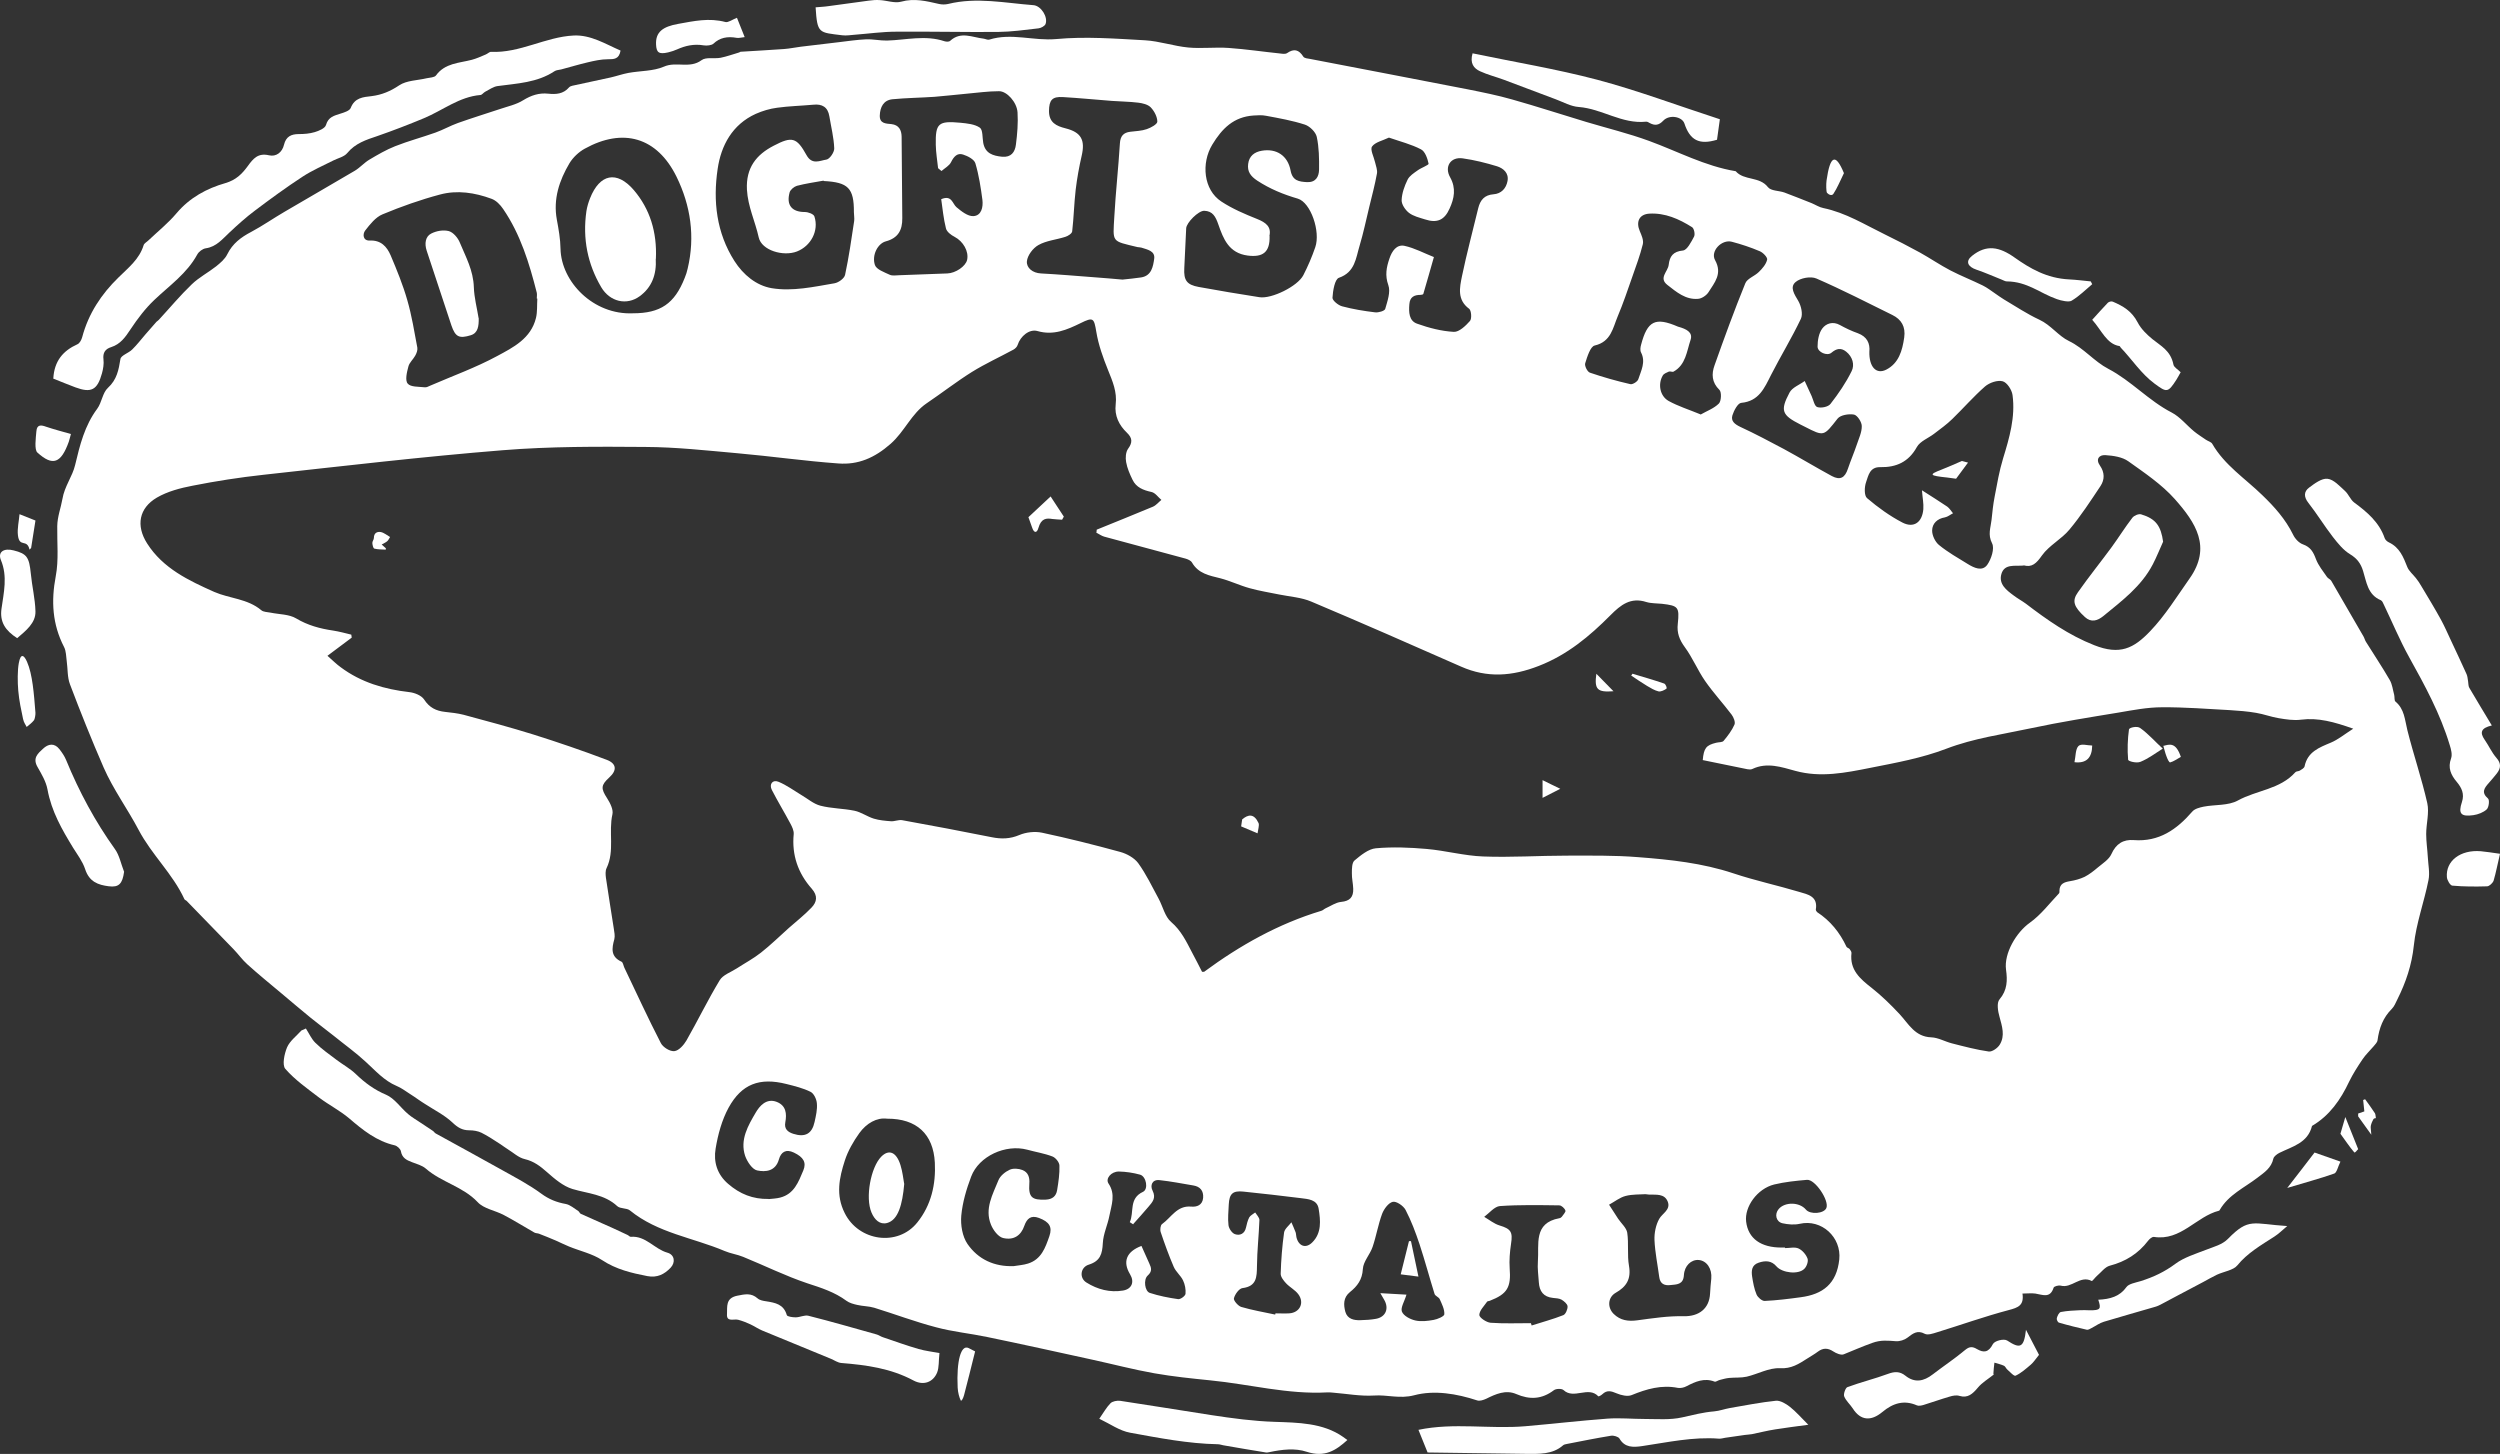 <?xml version="1.0" encoding="UTF-8"?>
<svg xmlns="http://www.w3.org/2000/svg" width="141" height="82" viewBox="0 0 141 82" fill="none">
  <rect x="0" y="0" width="141" height="82" fill="#333333" stroke="none"/>
  <path d="M114.065 72.941C114.172 73.626 113.821 73.75 113.293 73.888C111.924 74.25 110.594 74.728 109.24 75.143C109.019 75.213 108.728 75.313 108.56 75.228C108.132 74.997 107.887 75.213 107.581 75.444C107.413 75.574 107.145 75.659 106.931 75.644C106.472 75.613 106.09 75.559 105.585 75.744C105.05 75.936 104.522 76.167 103.987 76.383C103.834 76.444 103.559 76.329 103.398 76.221C103.093 76.021 102.825 76.013 102.534 76.229C102.343 76.375 102.129 76.491 101.93 76.621C101.456 76.922 101.036 77.207 100.378 77.168C99.766 77.137 99.139 77.499 98.512 77.645C98.199 77.715 97.862 77.684 97.534 77.715C97.35 77.73 97.174 77.784 96.991 77.83C96.891 77.853 96.769 77.953 96.7 77.923C96.119 77.699 95.622 77.923 95.117 78.184C94.98 78.261 94.788 78.3 94.635 78.277C93.71 78.092 92.869 78.338 92.02 78.685C91.791 78.777 91.431 78.692 91.179 78.585C90.873 78.454 90.636 78.385 90.376 78.631C90.315 78.692 90.17 78.769 90.147 78.754C89.581 78.153 88.77 78.947 88.182 78.4C88.082 78.308 87.761 78.315 87.639 78.408C86.958 78.923 86.278 78.954 85.513 78.623C84.924 78.369 84.359 78.623 83.816 78.893C83.663 78.962 83.456 79.031 83.319 78.985C82.149 78.6 80.895 78.392 79.763 78.692C78.945 78.908 78.241 78.654 77.492 78.708C76.735 78.754 75.955 78.608 75.19 78.546C75.083 78.538 74.969 78.523 74.862 78.531C72.629 78.654 70.465 78.069 68.27 77.853C67.215 77.746 66.152 77.638 65.104 77.453C63.927 77.245 62.765 76.937 61.595 76.683C59.622 76.252 57.649 75.813 55.669 75.405C54.713 75.205 53.734 75.112 52.794 74.858C51.616 74.55 50.477 74.119 49.307 73.757C49.001 73.665 48.664 73.673 48.343 73.596C48.137 73.55 47.907 73.488 47.739 73.365C47.074 72.872 46.317 72.633 45.537 72.379C44.298 71.964 43.121 71.378 41.912 70.886C41.576 70.747 41.201 70.701 40.865 70.555C39.083 69.8 37.095 69.546 35.528 68.268C35.344 68.122 34.985 68.183 34.816 68.029C34.09 67.352 33.157 67.321 32.285 67.059C31.758 66.898 31.284 66.49 30.855 66.112C30.473 65.774 30.114 65.496 29.594 65.373C29.25 65.296 28.944 65.004 28.63 64.811C28.493 64.727 28.363 64.626 28.225 64.534C27.873 64.311 27.529 64.072 27.155 63.887C26.948 63.787 26.696 63.749 26.466 63.749C26.069 63.749 25.809 63.587 25.518 63.31C25.075 62.894 24.501 62.609 23.981 62.27C23.867 62.194 23.744 62.124 23.63 62.04C23.454 61.924 23.285 61.793 23.102 61.685C22.865 61.531 22.628 61.354 22.368 61.247C21.657 60.946 21.175 60.384 20.624 59.884C20.059 59.36 19.432 58.914 18.835 58.429C18.407 58.09 17.963 57.759 17.535 57.413C16.977 56.958 16.434 56.496 15.884 56.034C15.234 55.488 14.576 54.956 13.949 54.387C13.666 54.133 13.437 53.809 13.169 53.532C12.29 52.624 11.41 51.723 10.531 50.815C10.493 50.776 10.424 50.761 10.401 50.714C9.743 49.282 8.558 48.212 7.816 46.803C7.197 45.625 6.387 44.524 5.844 43.285C5.171 41.737 4.544 40.175 3.947 38.596C3.794 38.196 3.825 37.726 3.764 37.295C3.726 37.026 3.733 36.718 3.611 36.487C2.953 35.209 2.877 33.907 3.144 32.499C3.32 31.582 3.213 30.612 3.229 29.673C3.236 29.142 3.435 28.634 3.519 28.149C3.641 27.417 4.085 26.878 4.238 26.224C4.505 25.1 4.773 24.007 5.484 23.052C5.744 22.698 5.782 22.151 6.088 21.874C6.593 21.412 6.692 20.865 6.792 20.25C6.822 20.042 7.251 19.918 7.457 19.711C7.725 19.449 7.954 19.148 8.199 18.864C8.405 18.625 8.612 18.386 8.826 18.148C8.864 18.109 8.918 18.086 8.956 18.04C9.575 17.37 10.156 16.669 10.814 16.038C11.219 15.646 11.739 15.376 12.19 15.022C12.427 14.829 12.687 14.614 12.817 14.344C13.116 13.736 13.59 13.382 14.163 13.082C14.813 12.735 15.417 12.312 16.052 11.942C17.375 11.165 18.705 10.402 20.02 9.625C20.311 9.448 20.548 9.171 20.838 9.001C21.305 8.724 21.779 8.447 22.284 8.247C23.025 7.954 23.805 7.746 24.562 7.477C24.991 7.323 25.396 7.092 25.824 6.938C26.604 6.661 27.399 6.414 28.187 6.153C28.638 5.999 29.12 5.899 29.51 5.652C29.961 5.375 30.404 5.229 30.917 5.283C31.352 5.329 31.765 5.306 32.087 4.936C32.133 4.882 32.209 4.852 32.278 4.836C33.004 4.674 33.731 4.528 34.449 4.367C34.786 4.29 35.107 4.174 35.444 4.112C36.116 3.989 36.843 4.02 37.447 3.758C38.143 3.45 38.9 3.889 39.565 3.396C39.817 3.204 40.284 3.327 40.643 3.258C40.987 3.189 41.324 3.065 41.668 2.965C41.706 2.958 41.737 2.927 41.767 2.919C42.585 2.865 43.404 2.827 44.222 2.765C44.543 2.742 44.856 2.673 45.17 2.634C45.881 2.55 46.592 2.465 47.303 2.38C47.816 2.319 48.328 2.242 48.84 2.218C49.238 2.203 49.636 2.295 50.025 2.288C51.104 2.257 52.189 1.964 53.268 2.326C53.367 2.357 53.52 2.365 53.589 2.303C54.193 1.749 54.843 2.111 55.477 2.18C55.584 2.195 55.707 2.265 55.799 2.234C57.045 1.841 58.299 2.319 59.568 2.203C61.22 2.049 62.91 2.18 64.577 2.272C65.395 2.319 66.206 2.603 67.024 2.68C67.773 2.75 68.538 2.65 69.295 2.704C70.273 2.773 71.245 2.919 72.216 3.019C72.338 3.035 72.499 3.058 72.59 2.996C72.98 2.727 73.256 2.796 73.508 3.196C73.569 3.289 73.768 3.304 73.906 3.327C76.857 3.897 79.816 4.459 82.768 5.036C83.617 5.206 84.466 5.375 85.299 5.614C86.691 6.006 88.075 6.461 89.459 6.876C90.644 7.231 91.852 7.523 93.007 7.947C94.628 8.539 96.165 9.371 97.893 9.656C98.367 10.202 99.231 9.933 99.713 10.556C99.881 10.772 100.332 10.749 100.638 10.857C101.158 11.049 101.663 11.257 102.175 11.457C102.397 11.55 102.603 11.688 102.833 11.734C104.102 11.996 105.18 12.674 106.319 13.228C106.985 13.551 107.635 13.89 108.285 14.244C108.866 14.568 109.416 14.945 110.005 15.253C110.601 15.561 111.228 15.807 111.825 16.1C112.077 16.223 112.299 16.4 112.528 16.554C112.689 16.662 112.85 16.785 113.018 16.885C113.683 17.278 114.325 17.709 115.021 18.032C115.671 18.332 116.092 18.948 116.688 19.233C117.537 19.641 118.11 20.388 118.913 20.804C120.206 21.481 121.184 22.598 122.484 23.267C122.958 23.514 123.325 23.983 123.746 24.33C123.952 24.499 124.189 24.646 124.411 24.8C124.533 24.884 124.709 24.923 124.771 25.031C125.466 26.239 126.629 26.986 127.592 27.925C128.28 28.587 128.9 29.28 129.328 30.15C129.435 30.381 129.664 30.628 129.894 30.705C130.322 30.859 130.475 31.144 130.62 31.536C130.758 31.898 131.018 32.214 131.24 32.537C131.301 32.63 131.431 32.668 131.484 32.76C132.096 33.807 132.7 34.855 133.304 35.901C133.358 35.994 133.381 36.109 133.442 36.202C133.885 36.918 134.359 37.618 134.78 38.35C134.925 38.596 134.956 38.912 135.032 39.189C135.063 39.312 135.032 39.505 135.101 39.566C135.613 39.99 135.629 40.59 135.774 41.175C136.118 42.553 136.584 43.908 136.898 45.294C137.02 45.841 136.837 46.457 136.837 47.042C136.837 47.473 136.906 47.912 136.929 48.343C136.951 48.774 137.051 49.228 136.967 49.636C136.722 50.868 136.271 52.077 136.141 53.317C136.026 54.425 135.69 55.411 135.208 56.373C135.116 56.558 135.04 56.758 134.902 56.897C134.405 57.389 134.183 57.99 134.092 58.675C134.076 58.798 133.954 58.906 133.87 59.014C133.663 59.26 133.426 59.476 133.251 59.738C132.975 60.146 132.708 60.561 132.494 61C132.012 62.024 131.392 62.917 130.398 63.502C130.161 64.465 129.297 64.657 128.563 65.019C128.426 65.088 128.25 65.219 128.219 65.342C128.104 65.874 127.707 66.128 127.324 66.42C126.583 66.99 125.688 67.383 125.191 68.245C125.183 68.26 125.168 68.284 125.153 68.284C123.868 68.607 123.004 70 121.482 69.762C121.383 69.746 121.23 69.877 121.154 69.977C120.595 70.709 119.877 71.155 118.99 71.386C118.722 71.455 118.508 71.756 118.271 71.956C118.164 72.048 118.011 72.264 117.973 72.248C117.323 71.902 116.849 72.68 116.222 72.51C116.099 72.479 115.847 72.549 115.824 72.626C115.625 73.249 115.197 73.018 114.792 72.957C114.578 72.926 114.356 72.957 114.05 72.957L114.065 72.941ZM61.839 30.058L61.855 29.873C62.91 29.442 63.973 29.019 65.02 28.58C65.204 28.503 65.341 28.326 65.502 28.195C65.319 28.041 65.158 27.794 64.944 27.748C64.485 27.648 64.08 27.494 63.873 27.055C63.72 26.74 63.575 26.409 63.514 26.062C63.468 25.824 63.491 25.5 63.621 25.315C63.881 24.961 63.873 24.707 63.56 24.407C63.109 23.976 62.849 23.445 62.925 22.806C63.009 22.105 62.749 21.504 62.497 20.881C62.214 20.18 61.954 19.456 61.832 18.717C61.702 17.948 61.671 17.863 60.945 18.225C60.172 18.602 59.415 18.933 58.513 18.671C58.054 18.54 57.55 18.964 57.397 19.449C57.366 19.557 57.259 19.664 57.16 19.718C56.38 20.142 55.569 20.511 54.812 20.981C53.941 21.527 53.122 22.166 52.266 22.744C51.402 23.329 51.027 24.33 50.232 25.031C49.322 25.831 48.397 26.224 47.28 26.139C45.376 26.001 43.488 25.731 41.584 25.562C39.855 25.408 38.12 25.215 36.392 25.208C33.715 25.185 31.024 25.177 28.363 25.392C23.851 25.754 19.355 26.285 14.859 26.778C13.521 26.924 12.183 27.132 10.86 27.394C10.172 27.525 9.445 27.718 8.849 28.064C7.839 28.657 7.656 29.642 8.298 30.651C9.193 32.06 10.653 32.745 12.083 33.384C12.947 33.761 13.957 33.761 14.737 34.416C14.859 34.523 15.081 34.516 15.264 34.554C15.746 34.654 16.304 34.639 16.702 34.878C17.359 35.27 18.047 35.455 18.782 35.563C19.126 35.617 19.47 35.709 19.814 35.794C19.822 35.848 19.829 35.909 19.837 35.963C19.401 36.294 18.957 36.617 18.468 36.987C18.774 37.257 18.98 37.464 19.218 37.634C20.364 38.488 21.68 38.873 23.079 39.035C23.377 39.066 23.767 39.22 23.92 39.451C24.218 39.913 24.601 40.097 25.105 40.151C25.457 40.19 25.809 40.228 26.145 40.313C27.46 40.667 28.783 41.021 30.091 41.429C31.483 41.868 32.859 42.338 34.22 42.854C34.786 43.069 34.801 43.454 34.365 43.847C33.884 44.286 33.884 44.471 34.243 45.025C34.411 45.287 34.602 45.664 34.541 45.926C34.312 46.926 34.679 47.989 34.212 48.959C34.136 49.113 34.151 49.329 34.174 49.506C34.312 50.46 34.472 51.415 34.618 52.37C34.648 52.57 34.694 52.785 34.648 52.97C34.503 53.494 34.434 53.956 35.053 54.24C35.138 54.279 35.16 54.464 35.214 54.579C35.895 56.004 36.552 57.436 37.271 58.829C37.393 59.068 37.791 59.314 38.036 59.283C38.28 59.26 38.563 58.945 38.716 58.683C39.358 57.559 39.924 56.389 40.59 55.288C40.773 54.98 41.224 54.833 41.553 54.618C42.004 54.325 42.494 54.063 42.914 53.732C43.465 53.301 43.962 52.809 44.489 52.339C44.917 51.962 45.369 51.608 45.766 51.192C46.08 50.868 46.133 50.522 45.782 50.122C45.009 49.252 44.65 48.22 44.765 47.042C44.78 46.849 44.673 46.626 44.573 46.441C44.237 45.81 43.862 45.194 43.533 44.555C43.365 44.224 43.579 43.955 43.908 44.093C44.359 44.278 44.765 44.578 45.185 44.832C45.545 45.04 45.881 45.34 46.271 45.441C46.89 45.602 47.556 45.595 48.19 45.725C48.565 45.802 48.909 46.056 49.284 46.172C49.59 46.264 49.926 46.295 50.247 46.318C50.454 46.334 50.675 46.226 50.874 46.257C52.564 46.565 54.254 46.88 55.936 47.219C56.471 47.327 56.961 47.319 57.489 47.096C57.871 46.934 58.368 46.88 58.773 46.965C60.257 47.281 61.725 47.65 63.185 48.05C63.552 48.151 63.973 48.382 64.195 48.682C64.646 49.306 64.982 50.014 65.349 50.691C65.586 51.13 65.701 51.7 66.053 52C66.618 52.485 66.909 53.101 67.23 53.717C67.429 54.087 67.62 54.464 67.796 54.81C67.873 54.81 67.895 54.81 67.911 54.81C69.937 53.317 72.101 52.1 74.525 51.369C74.609 51.346 74.678 51.269 74.762 51.23C75.053 51.099 75.335 50.899 75.634 50.868C76.131 50.822 76.337 50.599 76.322 50.129C76.314 49.837 76.238 49.536 76.246 49.244C76.246 48.998 76.246 48.651 76.398 48.528C76.75 48.235 77.178 47.881 77.599 47.843C78.547 47.758 79.518 47.797 80.466 47.881C81.529 47.974 82.585 48.266 83.647 48.305C85.215 48.366 86.79 48.258 88.358 48.258C89.703 48.258 91.049 48.235 92.38 48.343C94.2 48.482 96.012 48.674 97.77 49.259C98.994 49.667 100.256 49.937 101.487 50.306C101.953 50.445 102.542 50.545 102.412 51.3C102.412 51.346 102.45 51.415 102.488 51.446C103.23 51.931 103.765 52.593 104.14 53.394C104.171 53.455 104.27 53.471 104.316 53.525C104.37 53.594 104.431 53.686 104.423 53.755C104.316 54.702 104.905 55.203 105.555 55.711C106.121 56.158 106.641 56.666 107.138 57.197C107.65 57.751 108.002 58.475 108.927 58.506C109.317 58.521 109.692 58.744 110.081 58.844C110.777 59.022 111.466 59.206 112.169 59.306C112.36 59.33 112.674 59.106 112.788 58.914C113.094 58.413 112.918 57.89 112.773 57.351C112.681 57.035 112.605 56.558 112.773 56.365C113.217 55.842 113.224 55.288 113.14 54.687C113.018 53.771 113.714 52.585 114.486 52.039C115.113 51.592 115.595 50.945 116.13 50.383C116.16 50.352 116.153 50.276 116.153 50.222C116.168 49.837 116.428 49.752 116.749 49.698C117.032 49.652 117.315 49.575 117.575 49.452C117.843 49.313 118.087 49.121 118.324 48.92C118.6 48.69 118.944 48.474 119.081 48.174C119.341 47.589 119.754 47.334 120.343 47.381C121.765 47.489 122.767 46.788 123.646 45.772C123.784 45.61 124.067 45.541 124.289 45.495C124.931 45.371 125.673 45.448 126.216 45.148C127.279 44.563 128.594 44.524 129.458 43.554C129.511 43.493 129.634 43.508 129.71 43.462C129.81 43.4 129.955 43.323 129.978 43.223C130.146 42.4 130.804 42.161 131.461 41.884C131.867 41.714 132.218 41.422 132.723 41.098C131.637 40.713 130.742 40.467 129.779 40.59C129.366 40.644 128.938 40.575 128.517 40.505C128.089 40.436 127.676 40.275 127.248 40.205C126.759 40.121 126.262 40.082 125.757 40.051C124.488 39.982 123.218 39.882 121.941 39.89C121.115 39.89 120.297 40.051 119.479 40.19C117.843 40.459 116.199 40.721 114.57 41.068C112.964 41.414 111.336 41.63 109.768 42.23C108.399 42.754 106.923 43.023 105.478 43.308C104.087 43.585 102.687 43.87 101.257 43.477C100.47 43.262 99.659 42.977 98.833 43.37C98.757 43.408 98.65 43.4 98.558 43.385C97.709 43.216 96.868 43.038 96.035 42.869C96.096 42.192 96.226 42.03 96.792 41.891C96.937 41.853 97.136 41.876 97.212 41.784C97.449 41.499 97.679 41.198 97.824 40.867C97.885 40.729 97.778 40.459 97.663 40.305C97.174 39.659 96.624 39.066 96.165 38.404C95.744 37.795 95.461 37.095 95.025 36.502C94.72 36.086 94.567 35.694 94.628 35.178C94.727 34.231 94.651 34.162 93.733 34.054C93.443 34.023 93.129 34.038 92.854 33.954C91.967 33.669 91.409 34.115 90.828 34.7C89.65 35.886 88.396 36.933 86.79 37.557C85.291 38.142 83.877 38.25 82.401 37.595C79.595 36.356 76.788 35.124 73.959 33.931C73.401 33.692 72.751 33.653 72.147 33.53C71.596 33.415 71.031 33.33 70.488 33.176C69.922 33.022 69.386 32.76 68.821 32.614C68.201 32.46 67.59 32.352 67.23 31.729C67.169 31.621 67.001 31.544 66.863 31.505C65.334 31.09 63.804 30.682 62.275 30.266C62.138 30.227 62.008 30.135 61.878 30.066L61.839 30.058ZM114.127 31.898C113.622 31.937 113.056 31.79 112.88 32.368C112.712 32.945 113.163 33.284 113.568 33.584C113.79 33.754 114.035 33.884 114.257 34.046C115.457 34.962 116.68 35.825 118.11 36.387C119.563 36.964 120.343 36.571 121.268 35.601C122.117 34.716 122.775 33.646 123.486 32.637C124.755 30.851 123.83 29.473 122.66 28.149C121.918 27.317 120.955 26.671 120.037 26.016C119.693 25.77 119.189 25.7 118.745 25.67C118.393 25.646 118.179 25.893 118.439 26.262C118.707 26.647 118.707 27.048 118.47 27.41C117.912 28.249 117.361 29.096 116.719 29.866C116.268 30.412 115.572 30.759 115.166 31.328C114.853 31.775 114.601 32.021 114.127 31.883V31.898ZM30.297 16.839C30.297 16.839 30.282 16.839 30.274 16.839C30.274 16.731 30.297 16.608 30.274 16.508C29.854 14.852 29.357 13.22 28.378 11.788C28.218 11.55 27.98 11.303 27.72 11.211C26.78 10.864 25.786 10.71 24.815 10.972C23.714 11.265 22.628 11.65 21.573 12.089C21.183 12.25 20.869 12.651 20.594 13.005C20.449 13.197 20.456 13.582 20.854 13.567C21.481 13.536 21.817 13.905 22.031 14.398C22.383 15.23 22.727 16.069 22.972 16.931C23.224 17.801 23.369 18.71 23.538 19.61C23.561 19.749 23.492 19.934 23.415 20.065C23.301 20.273 23.087 20.45 23.033 20.673C22.949 20.989 22.834 21.451 22.995 21.635C23.155 21.835 23.614 21.805 23.951 21.843C24.05 21.859 24.165 21.797 24.264 21.751C25.526 21.204 26.833 20.735 28.042 20.08C28.944 19.595 29.946 19.095 30.229 17.932C30.313 17.586 30.282 17.208 30.305 16.846L30.297 16.839ZM71.604 13.305C71.635 14.237 71.214 14.521 70.373 14.414C69.302 14.275 68.996 13.467 68.714 12.658C68.561 12.22 68.4 11.904 67.918 11.888C67.59 11.881 66.917 12.558 66.901 12.874C66.863 13.621 66.833 14.375 66.794 15.122C66.756 15.807 66.932 16.061 67.605 16.184C68.744 16.392 69.891 16.585 71.031 16.762C71.719 16.87 73.187 16.146 73.508 15.522C73.768 15.014 73.997 14.483 74.181 13.944C74.487 13.066 73.929 11.419 73.195 11.203C72.376 10.964 71.627 10.657 70.908 10.187C70.526 9.933 70.342 9.671 70.396 9.248C70.449 8.801 70.748 8.57 71.168 8.501C71.986 8.362 72.629 8.77 72.789 9.617C72.896 10.195 73.263 10.248 73.715 10.272C74.204 10.295 74.387 9.971 74.395 9.571C74.403 8.947 74.395 8.316 74.265 7.716C74.204 7.446 73.875 7.123 73.6 7.03C72.889 6.799 72.147 6.668 71.405 6.53C71.176 6.484 70.931 6.499 70.694 6.515C69.585 6.592 68.928 7.238 68.37 8.162C67.743 9.201 67.873 10.703 68.882 11.365C69.501 11.773 70.205 12.073 70.9 12.35C71.398 12.55 71.711 12.789 71.596 13.305H71.604ZM78.333 7.762C77.981 7.931 77.561 8.016 77.385 8.262C77.263 8.432 77.484 8.84 77.553 9.148C77.599 9.363 77.698 9.586 77.66 9.787C77.545 10.426 77.377 11.049 77.224 11.681C77.048 12.412 76.895 13.143 76.681 13.859C76.467 14.56 76.429 15.353 75.511 15.669C75.282 15.753 75.175 16.392 75.152 16.793C75.144 16.947 75.481 17.224 75.703 17.278C76.307 17.439 76.926 17.54 77.553 17.616C77.744 17.64 78.088 17.54 78.126 17.424C78.249 16.993 78.44 16.462 78.302 16.084C78.104 15.53 78.195 15.076 78.364 14.583C78.501 14.167 78.769 13.767 79.22 13.867C79.786 13.99 80.321 14.283 80.872 14.498C80.673 15.191 80.482 15.884 80.275 16.577C80.268 16.608 80.176 16.631 80.122 16.631C79.763 16.631 79.518 16.747 79.488 17.154C79.449 17.609 79.465 18.094 79.924 18.256C80.589 18.494 81.3 18.679 81.996 18.717C82.294 18.733 82.669 18.371 82.906 18.102C83.02 17.971 82.982 17.509 82.86 17.416C82.172 16.908 82.325 16.223 82.454 15.584C82.722 14.29 83.066 13.02 83.372 11.742C83.487 11.28 83.724 10.995 84.236 10.957C84.672 10.926 84.947 10.626 85.024 10.21C85.108 9.763 84.794 9.494 84.435 9.379C83.8 9.186 83.158 9.024 82.5 8.932C81.82 8.832 81.445 9.394 81.789 10.002C82.133 10.618 82.019 11.188 81.759 11.758C81.468 12.42 81.047 12.597 80.367 12.373C80.053 12.273 79.717 12.196 79.465 12.004C79.258 11.842 79.044 11.527 79.052 11.288C79.067 10.895 79.212 10.495 79.388 10.133C79.495 9.917 79.74 9.763 79.954 9.61C80.153 9.463 80.589 9.309 80.573 9.232C80.512 8.94 80.375 8.539 80.145 8.424C79.602 8.139 78.983 7.985 78.341 7.762H78.333ZM95.897 23.391C96.257 23.183 96.669 23.037 96.945 22.759C97.082 22.621 97.105 22.113 96.975 21.989C96.539 21.566 96.524 21.089 96.7 20.604C97.251 19.049 97.816 17.501 98.436 15.977C98.543 15.707 98.963 15.576 99.2 15.338C99.399 15.145 99.606 14.906 99.667 14.645C99.698 14.521 99.438 14.244 99.246 14.167C98.742 13.952 98.206 13.775 97.679 13.636C97.105 13.482 96.448 14.167 96.731 14.675C97.159 15.445 96.692 15.946 96.356 16.485C96.241 16.662 95.981 16.839 95.775 16.854C95.071 16.916 94.551 16.469 94.039 16.069C93.534 15.676 94.077 15.315 94.115 14.93C94.169 14.46 94.36 14.183 94.918 14.129C95.155 14.106 95.385 13.644 95.545 13.344C95.614 13.213 95.545 12.882 95.431 12.812C94.697 12.35 93.909 11.996 93.014 12.05C92.448 12.089 92.257 12.512 92.487 13.043C92.586 13.274 92.709 13.551 92.655 13.775C92.502 14.398 92.273 15.007 92.058 15.622C91.799 16.361 91.546 17.116 91.24 17.84C90.965 18.494 90.866 19.272 89.941 19.487C89.696 19.541 89.52 20.119 89.405 20.488C89.359 20.634 89.528 20.973 89.673 21.019C90.415 21.273 91.179 21.489 91.951 21.666C92.082 21.697 92.364 21.52 92.403 21.381C92.556 20.904 92.831 20.419 92.556 19.88C92.494 19.765 92.517 19.587 92.556 19.449C92.915 18.086 93.359 17.87 94.643 18.425C94.658 18.425 94.681 18.44 94.697 18.44C95.071 18.548 95.499 18.725 95.347 19.172C95.132 19.811 95.079 20.573 94.391 20.958C94.322 20.996 94.2 20.927 94.123 20.958C94.001 21.012 93.84 21.073 93.779 21.181C93.496 21.666 93.618 22.336 94.108 22.613C94.651 22.913 95.247 23.098 95.92 23.375L95.897 23.391ZM46.455 10.187C45.95 10.279 45.445 10.349 44.948 10.479C44.788 10.526 44.581 10.695 44.535 10.849C44.336 11.573 44.665 11.958 45.392 11.958C45.583 11.958 45.896 12.073 45.934 12.212C46.194 13.012 45.736 13.875 44.948 14.183C44.176 14.483 42.952 14.121 42.792 13.39C42.593 12.489 42.18 11.65 42.127 10.695C42.065 9.463 42.654 8.724 43.641 8.216C44.673 7.677 44.933 7.746 45.491 8.755C45.804 9.317 46.248 9.055 46.607 9.001C46.791 8.978 47.059 8.586 47.051 8.37C47.028 7.762 46.875 7.161 46.776 6.561C46.691 6.037 46.37 5.852 45.866 5.906C45.185 5.968 44.505 5.983 43.832 6.076C43.419 6.13 43.006 6.253 42.624 6.422C41.301 7.023 40.666 8.208 40.475 9.533C40.207 11.334 40.406 13.128 41.423 14.722C41.92 15.499 42.654 16.107 43.526 16.254C44.696 16.446 45.896 16.177 47.066 15.977C47.296 15.938 47.624 15.699 47.663 15.499C47.877 14.498 48.022 13.482 48.175 12.466C48.198 12.304 48.16 12.135 48.16 11.965C48.167 10.61 47.839 10.279 46.455 10.21V10.187ZM53.092 9.64C53.031 9.586 52.969 9.54 52.908 9.486C52.862 9.047 52.786 8.609 52.778 8.162C52.755 6.953 52.923 6.807 54.17 6.923C54.544 6.961 54.973 7 55.263 7.2C55.439 7.323 55.401 7.769 55.455 8.062C55.569 8.655 55.997 8.786 56.517 8.84C57.03 8.886 57.244 8.578 57.297 8.162C57.374 7.562 57.427 6.946 57.389 6.337C57.351 5.76 56.785 5.136 56.342 5.144C55.737 5.144 55.141 5.229 54.537 5.283C53.925 5.337 53.313 5.414 52.709 5.46C51.922 5.514 51.127 5.521 50.331 5.598C49.827 5.652 49.636 6.045 49.62 6.515C49.605 6.976 49.972 6.969 50.278 7C50.698 7.046 50.844 7.338 50.851 7.7C50.874 9.232 50.867 10.772 50.889 12.304C50.897 12.982 50.653 13.428 49.957 13.613C49.505 13.736 49.161 14.391 49.345 14.945C49.429 15.199 49.873 15.353 50.186 15.499C50.339 15.569 50.553 15.522 50.737 15.522C51.631 15.492 52.526 15.453 53.428 15.422C53.895 15.407 54.46 15.022 54.545 14.66C54.652 14.175 54.323 13.613 53.841 13.359C53.642 13.259 53.398 13.074 53.352 12.882C53.214 12.335 53.16 11.765 53.084 11.234C53.688 10.98 53.711 11.488 53.948 11.688C54.223 11.919 54.583 12.204 54.896 12.189C55.355 12.166 55.455 11.681 55.409 11.28C55.317 10.58 55.21 9.879 55.011 9.209C54.942 8.986 54.583 8.801 54.315 8.716C53.994 8.609 53.795 8.832 53.642 9.14C53.543 9.348 53.291 9.479 53.107 9.64H53.092ZM105.432 19.826C105.409 20.688 105.815 21.135 106.381 20.85C107.092 20.488 107.29 19.78 107.398 19.033C107.482 18.433 107.245 18.017 106.725 17.763C105.302 17.062 103.895 16.338 102.443 15.707C102.129 15.569 101.548 15.676 101.28 15.9C100.921 16.192 101.204 16.6 101.426 16.977C101.586 17.255 101.693 17.716 101.571 17.978C101.059 19.056 100.432 20.08 99.889 21.143C99.514 21.882 99.208 22.628 98.206 22.721C98.015 22.736 97.793 23.152 97.709 23.422C97.61 23.745 97.832 23.922 98.153 24.076C98.986 24.461 99.797 24.892 100.607 25.323C101.517 25.816 102.404 26.355 103.314 26.848C103.788 27.102 104.056 26.948 104.224 26.432C104.377 25.977 104.568 25.539 104.721 25.084C104.836 24.738 105.012 24.376 105.004 24.03C105.004 23.799 104.752 23.422 104.568 23.383C104.278 23.329 103.804 23.406 103.643 23.606C102.855 24.607 102.886 24.63 101.793 24.068C101.709 24.03 101.632 23.983 101.548 23.945C100.5 23.414 100.386 23.167 100.929 22.143C101.081 21.851 101.494 21.705 101.785 21.489C101.915 21.774 102.045 22.051 102.175 22.336C102.274 22.559 102.336 22.913 102.496 22.959C102.71 23.029 103.108 22.952 103.238 22.782C103.689 22.205 104.11 21.589 104.431 20.935C104.614 20.573 104.484 20.119 104.125 19.834C103.834 19.603 103.582 19.649 103.291 19.895C103.054 20.096 102.511 19.865 102.511 19.549C102.511 19.202 102.58 18.787 102.779 18.525C102.993 18.24 103.375 18.109 103.773 18.332C104.094 18.509 104.431 18.671 104.782 18.794C105.302 18.987 105.478 19.364 105.432 19.841V19.826ZM35.696 17.67C37.248 17.67 38.043 17.131 38.617 15.676C38.686 15.507 38.747 15.33 38.785 15.145C39.213 13.344 38.953 11.596 38.158 9.971C37.057 7.731 35.138 7.192 32.981 8.385C32.645 8.57 32.316 8.878 32.117 9.209C31.544 10.179 31.192 11.226 31.406 12.389C31.506 12.928 31.605 13.482 31.613 14.029C31.651 15.892 33.463 17.77 35.696 17.67ZM108.392 27.648C108.904 27.979 109.37 28.264 109.822 28.572C109.951 28.665 110.043 28.819 110.15 28.949C109.997 29.026 109.852 29.149 109.692 29.18C109.263 29.25 108.98 29.527 108.973 29.912C108.965 30.189 109.141 30.558 109.355 30.735C109.852 31.144 110.426 31.467 110.976 31.806C111.336 32.029 111.794 32.245 112.077 31.86C112.307 31.536 112.505 30.936 112.353 30.643C112.1 30.15 112.276 29.758 112.322 29.327C112.368 28.888 112.414 28.441 112.498 28.01C112.635 27.294 112.758 26.563 112.972 25.862C113.331 24.692 113.675 23.514 113.507 22.282C113.469 21.989 113.194 21.566 112.949 21.504C112.658 21.427 112.207 21.581 111.955 21.797C111.305 22.367 110.731 23.029 110.112 23.629C109.799 23.937 109.439 24.191 109.087 24.461C108.759 24.715 108.292 24.884 108.109 25.215C107.642 26.062 106.939 26.363 106.052 26.347C105.448 26.332 105.379 26.824 105.249 27.186C105.149 27.463 105.134 27.956 105.302 28.095C105.914 28.618 106.587 29.103 107.298 29.473C107.94 29.804 108.415 29.457 108.476 28.718C108.499 28.395 108.43 28.072 108.399 27.656L108.392 27.648ZM63.307 15.769C63.667 15.73 64.019 15.699 64.363 15.646C64.951 15.553 65.036 15.022 65.097 14.591C65.158 14.152 64.707 14.075 64.378 13.967C64.309 13.944 64.233 13.952 64.156 13.936C62.665 13.575 62.765 13.698 62.849 12.196C62.925 10.826 63.078 9.463 63.162 8.093C63.185 7.677 63.361 7.477 63.751 7.431C64.064 7.392 64.386 7.385 64.676 7.284C64.906 7.207 65.273 7.007 65.273 6.861C65.273 6.592 65.104 6.268 64.906 6.06C64.745 5.891 64.447 5.822 64.202 5.791C63.705 5.729 63.208 5.729 62.711 5.691C61.794 5.621 60.876 5.529 59.951 5.475C59.339 5.437 59.171 5.645 59.163 6.26C59.163 6.915 59.576 7.107 60.096 7.238C60.983 7.461 61.212 7.9 61.006 8.786C60.861 9.417 60.746 10.056 60.669 10.695C60.578 11.48 60.562 12.273 60.471 13.051C60.455 13.174 60.234 13.313 60.081 13.359C59.576 13.521 59.018 13.567 58.567 13.821C58.261 13.99 57.947 14.406 57.917 14.737C57.886 15.107 58.238 15.399 58.712 15.422C59.714 15.476 60.715 15.561 61.717 15.638C62.252 15.676 62.78 15.723 63.307 15.769ZM63.912 69.053C63.85 69.015 63.782 68.969 63.72 68.93C63.98 68.368 63.652 67.598 64.462 67.221C64.783 67.075 64.653 66.351 64.302 66.251C63.912 66.143 63.499 66.082 63.101 66.074C62.665 66.074 62.336 66.474 62.52 66.751C62.933 67.36 62.688 67.96 62.573 68.553C62.474 69.084 62.222 69.592 62.199 70.116C62.168 70.724 62.053 71.124 61.411 71.325C60.929 71.471 60.861 72.079 61.273 72.333C61.901 72.726 62.596 72.91 63.338 72.787C63.835 72.703 63.996 72.302 63.736 71.871C63.307 71.163 63.522 70.593 64.378 70.27C64.523 70.601 64.669 70.932 64.822 71.263C64.936 71.509 64.997 71.702 64.73 71.941C64.477 72.171 64.569 72.826 64.844 72.918C65.364 73.088 65.907 73.195 66.45 73.272C66.58 73.288 66.848 73.095 66.863 72.972C66.886 72.726 66.833 72.441 66.725 72.218C66.596 71.941 66.32 71.733 66.198 71.448C65.923 70.809 65.686 70.154 65.464 69.492C65.418 69.361 65.448 69.1 65.54 69.038C66.06 68.668 66.381 67.983 67.177 68.052C67.498 68.083 67.819 67.975 67.857 67.56C67.888 67.159 67.689 66.921 67.299 66.859C66.664 66.751 66.03 66.628 65.395 66.559C64.967 66.513 64.86 66.874 65.005 67.152C65.219 67.575 64.99 67.806 64.768 68.068C64.493 68.391 64.21 68.707 63.927 69.023L63.912 69.053ZM100.676 70.37V70.393C100.936 70.393 101.227 70.316 101.441 70.416C101.655 70.516 101.861 70.755 101.946 70.986C101.999 71.14 101.9 71.432 101.762 71.563C101.426 71.902 100.516 71.794 100.194 71.425C99.912 71.094 99.567 71.086 99.185 71.217C98.795 71.348 98.772 71.663 98.818 71.987C98.872 72.333 98.933 72.687 99.07 73.011C99.139 73.172 99.376 73.38 99.529 73.373C100.202 73.342 100.883 73.257 101.556 73.165C102.81 73.003 103.59 72.402 103.735 71.032C103.865 69.785 102.741 68.738 101.502 69.023C101.196 69.092 100.844 69.061 100.531 68.992C100.164 68.907 100.072 68.476 100.317 68.191C100.669 67.775 101.494 67.791 101.854 68.222C102.098 68.514 102.878 68.453 103.008 68.129C103.177 67.714 102.374 66.505 101.915 66.543C101.296 66.597 100.669 66.659 100.064 66.805C99.109 67.044 98.382 68.06 98.482 68.899C98.596 69.854 99.315 70.37 100.5 70.362C100.554 70.362 100.615 70.362 100.669 70.362L100.676 70.37ZM50.033 63.094C49.452 63.017 48.871 63.348 48.465 63.91C48.129 64.38 47.823 64.911 47.647 65.458C47.334 66.428 47.127 67.398 47.64 68.414C48.427 70.008 50.63 70.324 51.731 68.953C52.526 67.968 52.786 66.79 52.725 65.573C52.641 63.957 51.692 63.087 50.041 63.094H50.033ZM92.8 67.352C92.487 67.375 92.066 67.352 91.684 67.452C91.355 67.537 91.064 67.775 90.751 67.945C90.919 68.207 91.087 68.476 91.263 68.738C91.439 68.999 91.73 69.246 91.776 69.523C91.867 70.139 91.768 70.786 91.875 71.394C92.005 72.141 91.73 72.572 91.118 72.918C90.682 73.172 90.644 73.742 91.011 74.104C91.386 74.473 91.829 74.535 92.341 74.466C93.213 74.35 94.093 74.212 94.972 74.235C95.805 74.25 96.409 73.819 96.448 72.949C96.463 72.672 96.486 72.395 96.516 72.118C96.57 71.555 96.257 71.101 95.805 71.063C95.385 71.032 95.002 71.386 94.972 71.917C94.941 72.464 94.559 72.441 94.2 72.479C93.856 72.518 93.626 72.395 93.58 72.017C93.489 71.325 93.343 70.632 93.313 69.939C93.297 69.538 93.389 69.084 93.58 68.745C93.756 68.43 94.238 68.23 94.062 67.775C93.878 67.306 93.404 67.39 93.007 67.375C92.969 67.375 92.93 67.367 92.808 67.352H92.8ZM57.175 71.409C57.443 71.363 57.725 71.348 57.986 71.263C58.735 71.024 58.957 70.37 59.186 69.716C59.362 69.2 59.186 68.915 58.597 68.692C58.138 68.522 57.917 68.73 57.771 69.138C57.588 69.677 57.175 69.969 56.571 69.823C56.296 69.754 56.013 69.377 55.89 69.069C55.523 68.168 55.99 67.367 56.311 66.567C56.41 66.32 56.693 66.089 56.946 65.974C57.144 65.881 57.45 65.904 57.664 65.989C57.978 66.112 58.085 66.389 58.054 66.759C58.001 67.529 58.207 67.691 58.972 67.66C59.362 67.644 59.568 67.46 59.622 67.121C59.698 66.667 59.767 66.197 59.752 65.743C59.752 65.558 59.538 65.296 59.362 65.227C58.903 65.05 58.406 64.973 57.932 64.842C56.716 64.519 55.21 65.204 54.774 66.359C54.506 67.067 54.285 67.814 54.216 68.561C54.17 69.092 54.277 69.739 54.568 70.162C55.164 71.024 56.074 71.448 57.16 71.409H57.175ZM43.35 67.629C43.564 67.606 43.794 67.598 44 67.544C44.788 67.344 45.032 66.667 45.307 66.012C45.491 65.566 45.323 65.266 44.772 65.004C44.321 64.788 44.046 64.981 43.931 65.389C43.74 66.066 43.174 66.112 42.7 66.012C42.425 65.951 42.142 65.519 42.027 65.196C41.721 64.28 42.195 63.479 42.624 62.748C42.83 62.394 43.22 61.916 43.809 62.147C44.336 62.355 44.382 62.809 44.291 63.302C44.222 63.672 44.428 63.849 44.749 63.949C45.407 64.157 45.797 63.949 45.942 63.279C46.019 62.933 46.103 62.578 46.072 62.232C46.057 62.001 45.904 61.67 45.713 61.578C45.292 61.37 44.818 61.254 44.359 61.139C42.838 60.754 41.828 61.139 41.094 62.471C40.712 63.171 40.49 63.995 40.36 64.788C40.238 65.519 40.437 66.228 41.064 66.767C41.729 67.344 42.463 67.637 43.342 67.621L43.35 67.629ZM71.918 74.158C71.918 74.127 71.933 74.096 71.941 74.073C72.2 74.073 72.46 74.088 72.713 74.073C73.309 74.035 73.585 73.48 73.225 72.995C73.042 72.749 72.743 72.603 72.529 72.372C72.392 72.225 72.223 72.01 72.231 71.833C72.254 71.055 72.315 70.285 72.422 69.515C72.453 69.307 72.69 69.13 72.835 68.938C72.912 69.123 73.003 69.307 73.072 69.5C73.103 69.585 73.095 69.685 73.118 69.777C73.24 70.285 73.646 70.439 74.013 70.07C74.548 69.538 74.479 68.838 74.372 68.176C74.288 67.644 73.768 67.629 73.363 67.575C72.285 67.437 71.206 67.321 70.128 67.206C69.532 67.144 69.333 67.321 69.302 67.937C69.287 68.322 69.241 68.722 69.287 69.1C69.31 69.292 69.486 69.554 69.654 69.608C69.922 69.7 70.197 69.592 70.273 69.238C70.319 69.038 70.365 68.838 70.457 68.661C70.526 68.545 70.679 68.476 70.793 68.383C70.878 68.522 71.031 68.668 71.031 68.807C71 69.677 70.9 70.539 70.893 71.409C70.885 72.025 70.878 72.549 70.075 72.649C69.883 72.672 69.647 73.003 69.593 73.226C69.562 73.349 69.83 73.657 70.006 73.711C70.633 73.896 71.275 74.004 71.918 74.142V74.158ZM79.327 73.011C79.212 73.403 78.983 73.75 79.067 73.973C79.159 74.212 79.526 74.404 79.816 74.473C80.145 74.55 80.52 74.504 80.856 74.443C81.078 74.404 81.453 74.243 81.46 74.127C81.476 73.842 81.323 73.55 81.2 73.272C81.147 73.157 80.948 73.095 80.91 72.98C80.619 72.048 80.367 71.101 80.061 70.17C79.839 69.508 79.595 68.853 79.273 68.237C79.151 68.006 78.754 67.737 78.555 67.783C78.31 67.837 78.058 68.183 77.951 68.46C77.729 69.061 77.622 69.716 77.415 70.324C77.27 70.755 76.888 71.147 76.865 71.571C76.834 72.171 76.551 72.541 76.138 72.872C75.756 73.18 75.771 73.588 75.878 73.988C75.993 74.389 76.36 74.473 76.727 74.458C77.018 74.45 77.316 74.435 77.607 74.381C78.157 74.281 78.356 73.796 78.065 73.303C78.004 73.203 77.951 73.103 77.851 72.934C78.44 72.972 78.945 72.995 79.319 73.018L79.327 73.011ZM86.339 74.612C86.354 74.658 86.37 74.712 86.385 74.758C86.981 74.566 87.593 74.404 88.174 74.173C88.304 74.119 88.419 73.842 88.411 73.68C88.403 73.542 88.212 73.388 88.075 73.303C87.937 73.226 87.754 73.219 87.593 73.203C87.05 73.149 86.821 72.826 86.79 72.318C86.767 71.933 86.706 71.54 86.737 71.155C86.813 70.185 86.469 68.976 87.952 68.707C88.006 68.699 88.059 68.661 88.09 68.622C88.166 68.507 88.319 68.353 88.289 68.276C88.243 68.145 88.067 67.983 87.945 67.983C86.828 67.968 85.704 67.945 84.596 68.022C84.29 68.045 83.999 68.414 83.709 68.63C83.999 68.799 84.267 69.023 84.573 69.115C85.215 69.307 85.33 69.484 85.222 70.154C85.154 70.609 85.115 71.078 85.146 71.532C85.23 72.603 85.016 72.98 84.022 73.365C83.969 73.388 83.892 73.38 83.869 73.419C83.701 73.665 83.441 73.911 83.433 74.165C83.433 74.312 83.838 74.589 84.076 74.604C84.825 74.658 85.582 74.627 86.339 74.627V74.612Z" fill="white"></path>
  <path d="M3.008 21.335C3.063 20.367 3.548 19.784 4.371 19.414C4.496 19.359 4.598 19.162 4.637 19.012C4.99 17.689 5.71 16.595 6.682 15.65C7.23 15.106 7.857 14.626 8.1 13.831C8.131 13.72 8.28 13.65 8.374 13.555C8.906 13.051 9.486 12.586 9.956 12.027C10.7 11.146 11.664 10.626 12.714 10.326C13.309 10.153 13.654 9.807 13.975 9.366C14.273 8.956 14.547 8.61 15.173 8.759C15.573 8.854 15.918 8.594 16.019 8.161C16.129 7.704 16.419 7.562 16.85 7.562C17.147 7.562 17.461 7.539 17.75 7.452C17.986 7.381 18.33 7.24 18.385 7.051C18.518 6.586 18.855 6.523 19.215 6.405C19.419 6.342 19.717 6.247 19.779 6.09C20.007 5.507 20.477 5.476 20.962 5.421C21.534 5.35 22.02 5.145 22.513 4.814C22.936 4.531 23.54 4.539 24.064 4.413C24.245 4.373 24.503 4.373 24.589 4.255C25.098 3.554 25.89 3.562 26.61 3.373C26.877 3.302 27.135 3.184 27.394 3.074C27.495 3.035 27.597 2.924 27.691 2.924C29.321 3.003 30.762 2.082 32.352 2.003C33.324 1.956 34.146 2.483 35 2.853C34.914 3.342 34.632 3.342 34.279 3.342C33.903 3.342 33.52 3.428 33.151 3.515C32.65 3.633 32.149 3.783 31.647 3.917C31.522 3.948 31.373 3.948 31.271 4.019C30.292 4.665 29.172 4.704 28.067 4.854C27.825 4.885 27.59 5.058 27.362 5.176C27.268 5.224 27.19 5.35 27.096 5.358C25.897 5.46 24.973 6.224 23.916 6.665C23.046 7.027 22.169 7.366 21.284 7.673C20.649 7.885 20.038 8.082 19.584 8.633C19.411 8.846 19.067 8.917 18.8 9.051C18.213 9.35 17.602 9.61 17.053 9.972C16.137 10.571 15.244 11.224 14.367 11.886C13.873 12.256 13.403 12.681 12.949 13.106C12.549 13.476 12.212 13.917 11.609 14.004C11.429 14.028 11.21 14.193 11.123 14.358C10.544 15.421 9.565 16.099 8.711 16.91C8.194 17.398 7.755 17.981 7.363 18.571C7.073 19.012 6.791 19.414 6.267 19.579C5.938 19.682 5.789 19.894 5.836 20.272C5.867 20.524 5.82 20.808 5.75 21.06C5.491 21.997 5.146 22.178 4.253 21.847C3.83 21.69 3.415 21.516 3 21.351L3.008 21.335Z" fill="white"></path>
  <path d="M17.248 58C17.429 58.281 17.565 58.6 17.792 58.82C18.147 59.169 18.57 59.465 18.97 59.768C19.34 60.049 19.755 60.269 20.08 60.588C20.586 61.074 21.107 61.461 21.772 61.742C22.255 61.947 22.595 62.478 23.018 62.834C23.237 63.024 23.502 63.168 23.743 63.335C23.97 63.487 24.197 63.631 24.416 63.783C24.476 63.821 24.514 63.897 24.574 63.927C25.843 64.626 27.112 65.316 28.373 66.022C29.106 66.432 29.854 66.826 30.526 67.32C30.956 67.638 31.395 67.813 31.908 67.904C32.157 67.95 32.384 68.155 32.611 68.299C32.671 68.337 32.694 68.428 32.754 68.458C33.358 68.731 33.97 68.997 34.574 69.27C34.846 69.392 35.118 69.521 35.39 69.65C35.458 69.68 35.519 69.763 35.579 69.756C36.425 69.688 36.908 70.447 37.641 70.651C38.049 70.765 38.109 71.198 37.822 71.501C37.467 71.873 37.067 72.078 36.508 71.972C35.609 71.797 34.748 71.593 33.955 71.069C33.404 70.705 32.716 70.56 32.089 70.302C31.84 70.204 31.599 70.075 31.349 69.968C31.032 69.832 30.715 69.703 30.398 69.581C30.314 69.551 30.209 69.559 30.133 69.513C29.559 69.187 28.993 68.83 28.411 68.526C27.928 68.268 27.286 68.177 26.938 67.798C26.108 66.918 24.899 66.682 24.015 65.908C23.804 65.726 23.502 65.65 23.23 65.544C22.928 65.43 22.678 65.309 22.61 64.929C22.588 64.8 22.399 64.626 22.255 64.595C21.236 64.36 20.465 63.738 19.695 63.077C19.174 62.637 18.547 62.318 18.003 61.908C17.338 61.4 16.636 60.907 16.092 60.284C15.903 60.064 16.039 59.434 16.19 59.07C16.349 58.706 16.719 58.433 16.998 58.121C17.089 58.084 17.18 58.038 17.27 58H17.248Z" fill="white"></path>
  <path d="M140.546 40.915C139.908 41.061 139.861 41.322 140.129 41.714C140.365 42.051 140.53 42.435 140.797 42.742C141.081 43.065 141.049 43.334 140.813 43.633C140.672 43.81 140.53 43.978 140.38 44.147C140.129 44.431 139.916 44.685 140.325 45.038C140.42 45.122 140.373 45.529 140.255 45.645C140.066 45.821 139.767 45.936 139.499 45.975C138.791 46.075 138.634 45.89 138.854 45.23C139.004 44.777 138.839 44.431 138.563 44.101C138.233 43.71 138.044 43.31 138.241 42.773C138.319 42.558 138.241 42.259 138.162 42.013C137.635 40.263 136.762 38.658 135.873 37.061C135.346 36.109 134.929 35.103 134.457 34.12C134.41 34.021 134.362 33.89 134.276 33.852C133.529 33.537 133.474 32.823 133.277 32.201C133.151 31.794 132.954 31.51 132.553 31.264C132.168 31.034 131.861 30.65 131.578 30.289C131.09 29.66 130.681 28.984 130.193 28.362C129.926 28.024 129.934 27.725 130.232 27.502C130.539 27.272 130.948 26.965 131.271 27.003C131.625 27.042 131.955 27.418 132.254 27.687C132.459 27.871 132.561 28.178 132.773 28.339C133.513 28.884 134.189 29.46 134.496 30.351C134.528 30.443 134.63 30.543 134.732 30.589C135.338 30.873 135.55 31.418 135.771 31.978C135.865 32.216 136.101 32.401 136.266 32.616C136.376 32.754 136.479 32.907 136.565 33.061C136.943 33.691 137.32 34.312 137.674 34.957C137.887 35.349 138.06 35.756 138.249 36.155C138.54 36.777 138.831 37.391 139.114 38.021C139.169 38.144 139.177 38.289 139.2 38.428C139.224 38.55 139.208 38.696 139.271 38.796C139.665 39.472 140.074 40.14 140.538 40.915H140.546Z" fill="white"></path>
  <path d="M101.993 80.356C101.302 80.452 100.706 80.522 100.118 80.618C99.674 80.688 99.246 80.796 98.809 80.886C98.679 80.911 98.548 80.911 98.41 80.931C98.039 80.982 97.668 81.033 97.305 81.09C97.189 81.109 97.065 81.148 96.956 81.141C95.488 81.026 94.063 81.346 92.639 81.556C92.094 81.639 91.636 81.646 91.338 81.135C91.28 81.033 91.011 80.95 90.865 80.975C90.037 81.109 89.216 81.275 88.394 81.435C88.307 81.454 88.206 81.467 88.155 81.518C87.559 82.042 86.796 82.003 86.047 81.997C84.157 81.971 82.26 81.946 80.516 81.92C80.305 81.397 80.16 81.033 80 80.643C81.999 80.222 84.034 80.611 86.032 80.439C87.58 80.305 89.121 80.126 90.662 80.011C91.353 79.96 92.058 80.03 92.755 80.03C93.46 80.03 94.201 80.094 94.87 79.941C95.466 79.807 96.055 79.653 96.673 79.602C96.978 79.577 97.276 79.462 97.574 79.411C98.431 79.264 99.296 79.092 100.161 79.002C100.408 78.977 100.735 79.175 100.953 79.347C101.302 79.622 101.586 79.96 102 80.369L101.993 80.356Z" fill="white"></path>
  <path d="M75.993 81.216C75.345 81.803 74.72 82.215 73.697 81.88C73.05 81.661 72.299 81.751 71.601 81.899C71.534 81.912 71.461 81.931 71.395 81.919C70.593 81.79 69.791 81.654 68.989 81.513C68.886 81.493 68.783 81.455 68.68 81.455C67.003 81.422 65.362 81.1 63.736 80.804C63.14 80.695 62.611 80.308 62 80.018C62.25 79.657 62.405 79.374 62.633 79.142C62.743 79.032 63.008 78.981 63.184 79.007C64.899 79.264 66.605 79.548 68.32 79.812C69.504 79.992 70.674 80.153 71.895 80.192C73.19 80.237 74.617 80.243 75.75 81.042C75.831 81.1 75.904 81.158 76 81.223L75.993 81.216Z" fill="white"></path>
  <path d="M118.338 73.305C119.022 73.274 119.56 73.115 119.931 72.59C120.062 72.406 120.44 72.343 120.717 72.26C121.451 72.032 122.091 71.728 122.702 71.272C123.167 70.924 123.836 70.715 124.426 70.487C124.876 70.309 125.335 70.202 125.662 69.866C126.84 68.663 127.058 69.024 129 69.15C128.731 69.372 128.527 69.581 128.28 69.74C127.524 70.227 126.753 70.671 126.186 71.367C125.967 71.64 125.422 71.716 125.036 71.893C124.767 72.02 124.513 72.172 124.251 72.311C123.793 72.552 123.335 72.792 122.884 73.033C122.578 73.198 122.273 73.362 121.967 73.521C121.837 73.59 121.698 73.666 121.553 73.704C120.586 73.99 119.618 74.255 118.658 74.547C118.404 74.623 118.193 74.787 117.953 74.908C117.873 74.952 117.764 75.016 117.691 74.996C117.168 74.876 116.644 74.749 116.128 74.597C116.055 74.579 115.982 74.42 116.004 74.344C116.04 74.211 116.128 74.015 116.237 73.996C116.6 73.926 116.978 73.913 117.349 73.894C117.524 73.882 117.698 73.901 117.873 73.901C118.462 73.901 118.52 73.831 118.338 73.293V73.305Z" fill="white"></path>
  <path d="M46.016 0.412C46.255 0.389 46.502 0.382 46.741 0.344C47.498 0.246 48.246 0.134 49.003 0.036C49.21 0.006 49.417 -0.009 49.624 0.006C50.03 0.028 50.461 0.194 50.819 0.096C51.576 -0.114 52.261 0.066 52.962 0.224C53.121 0.261 53.312 0.261 53.471 0.224C55.08 -0.174 56.681 0.171 58.282 0.291C58.72 0.322 59.119 0.968 58.967 1.359C58.919 1.471 58.712 1.584 58.569 1.599C57.804 1.689 57.04 1.794 56.275 1.802C54.371 1.817 52.468 1.772 50.556 1.787C49.767 1.787 48.987 1.9 48.198 1.96C47.967 1.975 47.736 2.02 47.505 1.99C46.175 1.825 46.096 1.907 46 0.412H46.016Z" fill="white"></path>
  <path d="M83.055 3.008C85.419 3.502 87.782 3.89 90.085 4.498C92.372 5.106 94.591 5.943 97 6.726C96.954 7.06 96.893 7.486 96.84 7.882C95.834 8.186 95.315 7.912 95.002 6.969C94.873 6.574 94.156 6.444 93.813 6.802C93.561 7.068 93.34 7.098 93.043 6.939C92.982 6.901 92.906 6.855 92.837 6.863C91.48 7.007 90.352 6.133 89.04 6.034C88.598 6.003 88.171 5.76 87.744 5.6C86.768 5.235 85.792 4.863 84.816 4.498C84.367 4.331 83.901 4.217 83.475 4.019C83.124 3.859 82.887 3.57 83.055 3V3.008Z" fill="white"></path>
  <path d="M115 76.414C114.813 76.645 114.697 76.829 114.539 76.965C114.265 77.197 113.991 77.444 113.681 77.588C113.588 77.636 113.364 77.372 113.206 77.237C113.141 77.181 113.098 77.061 113.026 77.029C112.853 76.949 112.665 76.909 112.485 76.853C112.464 77.061 112.435 77.26 112.428 77.468C112.428 77.532 112.478 77.604 112.449 77.524C112.118 77.788 111.786 77.979 111.549 78.267C111.253 78.618 110.987 78.866 110.518 78.73C110.345 78.674 110.136 78.714 109.956 78.77C109.459 78.914 108.976 79.09 108.479 79.242C108.364 79.273 108.22 79.305 108.119 79.265C107.391 78.946 106.771 79.13 106.159 79.641C105.525 80.168 104.934 80.128 104.494 79.433C104.343 79.201 104.113 79.01 104.012 78.754C103.961 78.626 104.084 78.275 104.192 78.235C104.948 77.955 105.734 77.764 106.49 77.484C106.858 77.348 107.153 77.34 107.463 77.588C107.989 78.011 108.501 77.907 109.005 77.516C109.618 77.045 110.259 76.621 110.85 76.126C111.095 75.927 111.268 75.951 111.498 76.086C111.873 76.302 112.147 76.294 112.399 75.807C112.5 75.615 113.026 75.487 113.206 75.607C113.934 76.086 114.15 76.022 114.265 75C114.553 75.551 114.791 76.022 115 76.414Z" fill="white"></path>
  <path d="M52.984 76.324C52.936 76.76 52.968 77.115 52.856 77.406C52.641 77.939 52.107 78.173 51.517 77.858C50.234 77.172 48.863 76.986 47.452 76.873C47.252 76.857 47.061 76.72 46.87 76.639C45.578 76.106 44.279 75.573 42.988 75.041C42.756 74.944 42.549 74.798 42.326 74.694C42.103 74.588 41.871 74.5 41.632 74.435C41.385 74.371 40.963 74.588 41.003 74.104C41.026 73.709 40.907 73.216 41.577 73.079C42.023 72.99 42.366 72.909 42.733 73.232C42.852 73.337 43.051 73.37 43.219 73.394C43.721 73.475 44.199 73.555 44.375 74.169C44.399 74.258 44.702 74.298 44.877 74.298C45.116 74.298 45.379 74.153 45.594 74.209C46.878 74.532 48.153 74.903 49.429 75.259C49.556 75.291 49.668 75.38 49.795 75.42C50.465 75.646 51.127 75.888 51.804 76.082C52.187 76.195 52.586 76.235 53 76.316L52.984 76.324Z" fill="white"></path>
  <path d="M7 49.159C6.909 49.849 6.703 50.062 6.125 49.985C5.546 49.908 5.036 49.747 4.8 49.014C4.655 48.579 4.366 48.204 4.122 47.812C3.498 46.789 2.904 45.767 2.676 44.514C2.592 44.071 2.341 43.653 2.113 43.253C1.823 42.742 2.151 42.486 2.425 42.23C2.722 41.949 3.064 41.889 3.354 42.256C3.498 42.443 3.635 42.639 3.727 42.861C4.465 44.659 5.371 46.338 6.482 47.889C6.734 48.238 6.825 48.724 6.992 49.15L7 49.159Z" fill="white"></path>
  <path d="M123 20.973C122.912 21.132 122.838 21.273 122.75 21.414C122.265 22.173 122.199 22.137 121.515 21.635C120.772 21.088 120.25 20.277 119.61 19.607C119.581 19.58 119.566 19.518 119.537 19.518C118.809 19.404 118.529 18.619 118 18.037C118.294 17.72 118.581 17.384 118.882 17.076C118.949 17.014 119.081 16.979 119.162 17.014C119.721 17.252 120.228 17.534 120.566 18.187C120.757 18.557 121.081 18.866 121.39 19.122C121.868 19.51 122.426 19.774 122.581 20.559C122.61 20.718 122.824 20.823 122.985 20.991L123 20.973Z" fill="white"></path>
  <path d="M41.563 1C41.691 1.319 41.834 1.679 42 2.093C41.812 2.111 41.668 2.158 41.548 2.134C41.02 2.04 40.598 2.122 40.236 2.465C40.138 2.554 39.867 2.589 39.693 2.559C39.136 2.465 38.653 2.577 38.178 2.79C38.02 2.861 37.846 2.914 37.681 2.955C37.145 3.079 37.025 2.949 37.002 2.518C36.965 1.797 37.394 1.502 38.239 1.349C39.136 1.189 39.987 0.994 40.914 1.242C41.065 1.284 41.314 1.1 41.57 1H41.563Z" fill="white"></path>
  <path d="M118 16.029C117.621 16.344 117.278 16.699 116.835 16.962C116.682 17.054 116.258 16.962 116.005 16.87C115.057 16.541 114.344 15.878 113.179 15.871C113.089 15.871 112.989 15.805 112.899 15.772C112.43 15.588 111.969 15.378 111.482 15.214C110.967 15.043 110.841 14.734 111.22 14.432C112.032 13.781 112.755 13.906 113.639 14.537C114.47 15.122 115.427 15.7 116.709 15.759C117.115 15.779 117.512 15.832 117.919 15.871C117.946 15.924 117.973 15.976 118 16.029Z" fill="white"></path>
  <path d="M0.97 35.993C0.286 35.557 -0.018 35.064 0.084 34.336C0.21 33.428 0.438 32.507 0.05 31.585C-0.136 31.128 0.219 30.899 0.767 31.042C1.518 31.228 1.645 31.428 1.738 32.35C1.805 33.064 1.983 33.771 2 34.486C2.017 35.136 1.468 35.564 0.961 36L0.97 35.993Z" fill="white"></path>
  <path d="M1.504 41C1.44 40.864 1.346 40.763 1.3 40.548C1.195 40.051 1.079 39.519 1.03 38.954C0.987 38.468 0.984 37.801 1.061 37.395C1.167 36.818 1.356 36.942 1.525 37.327C1.834 38.027 1.914 39.124 1.999 40.197C2.009 40.31 1.96 40.559 1.921 40.616C1.798 40.774 1.665 40.864 1.504 41Z" fill="white"></path>
  <path d="M4 24.478C3.95 24.655 3.922 24.79 3.879 24.917C3.445 26.123 2.983 26.317 2.109 25.524C1.931 25.364 2.016 24.731 2.052 24.326C2.08 23.921 2.336 23.972 2.592 24.065C3.047 24.217 3.517 24.343 4 24.478Z" fill="white"></path>
  <path d="M141 48.153C140.868 48.698 140.781 49.195 140.638 49.673C140.594 49.797 140.408 49.979 140.276 49.989C139.618 50.008 138.959 50.008 138.312 49.95C138.191 49.941 138.016 49.644 138.005 49.472C137.928 48.554 138.773 47.914 139.914 48.009C140.221 48.038 140.528 48.086 141 48.153Z" fill="white"></path>
  <path d="M1.101 29C1.445 29.135 1.697 29.241 2 29.358C1.914 29.908 1.833 30.411 1.756 30.903C1.725 30.932 1.697 30.961 1.666 31C1.521 30.362 1.097 30.913 1.011 30.188C0.966 29.821 1.07 29.377 1.101 29Z" fill="white"></path>
  <path d="M104 9.761C103.792 10.184 103.615 10.618 103.407 10.927C103.321 11.062 103.147 10.989 103.044 10.876C102.996 10.824 102.987 10.391 103.018 10.174C103.217 8.771 103.524 8.616 103.996 9.761H104Z" fill="white"></path>
  <path d="M54.996 76.221C54.75 77.196 54.567 77.964 54.372 78.688C54.326 78.866 54.22 79.058 54.186 78.984C54.109 78.836 54.025 78.54 54.012 78.26C53.94 76.738 54.203 75.822 54.627 76.029C54.716 76.073 54.805 76.118 55 76.221H54.996Z" fill="white"></path>
  <path d="M133.394 62C133.581 62.257 133.768 62.514 133.946 62.787C133.979 62.835 133.983 62.964 134 63.06C133.954 63.076 133.892 63.068 133.859 63.124C133.801 63.229 133.743 63.357 133.714 63.494C133.693 63.59 133.726 63.727 133.743 64C133.448 63.59 133.224 63.277 133 62.964V62.803C133.116 62.763 133.237 62.723 133.349 62.683C133.332 62.498 133.307 62.273 133.282 62.04C133.315 62.024 133.353 62.016 133.386 62H133.394Z" fill="white"></path>
  <path d="M130.534 65C130.946 65.143 131.425 65.319 132 65.516C131.866 65.78 131.799 66.132 131.655 66.187C130.85 66.472 130.016 66.692 129 67C129.585 66.242 130.026 65.681 130.543 65H130.534Z" fill="white"></path>
  <path d="M132.995 64.82C132.921 64.879 132.823 65.054 132.773 64.984C132.522 64.692 132.281 64.33 132 63.945C132.069 63.712 132.172 63.362 132.276 63C132.512 63.595 132.739 64.155 133 64.809L132.995 64.82Z" fill="white"></path>
  <path d="M21.523 30.709C21.643 30.816 21.703 30.87 21.763 30.923L21.756 31C21.541 30.985 21.32 30.996 21.113 30.942C21.049 30.927 21.008 30.739 21 30.624C20.996 30.532 21.087 30.433 21.087 30.341C21.087 30.057 21.274 29.973 21.474 30.007C21.658 30.042 21.823 30.187 22 30.287C21.947 30.368 21.91 30.463 21.842 30.521C21.763 30.594 21.654 30.636 21.526 30.712L21.523 30.709Z" fill="white"></path>
  <path d="M58 29.171C58.404 28.789 58.771 28.449 59.254 28C59.456 28.307 59.731 28.723 60 29.138C59.969 29.196 59.933 29.254 59.902 29.312C59.719 29.296 59.535 29.296 59.352 29.271C59.009 29.213 58.722 29.238 58.569 29.769C58.483 30.077 58.318 30.085 58.208 29.744C58.141 29.545 58.067 29.354 58 29.163V29.171Z" fill="white"></path>
  <path d="M92.078 38C92.671 38.178 93.277 38.352 93.857 38.551C93.948 38.581 94.033 38.811 93.987 38.841C93.87 38.928 93.662 39.025 93.538 38.994C93.31 38.938 93.101 38.806 92.899 38.688C92.593 38.505 92.3 38.301 92 38.102C92.026 38.066 92.046 38.031 92.072 38H92.078Z" fill="white"></path>
  <path d="M122 42.209C121.576 42.477 121.162 42.79 120.719 42.968C120.498 43.058 120.036 42.939 120.026 42.849C119.978 42.284 119.997 41.688 120.074 41.138C120.094 41.034 120.537 40.929 120.71 41.063C121.153 41.376 121.557 41.837 121.981 42.224H121.99L122 42.209Z" fill="white"></path>
  <path d="M118 42.048C117.991 42.753 117.658 43.067 117 42.988C117.071 42.665 117.051 42.254 117.224 42.077C117.378 41.923 117.737 42.048 118 42.048Z" fill="white"></path>
  <path d="M122 42.074C122.352 41.979 122.713 41.832 123 42.688C122.783 42.809 122.596 42.947 122.4 42.999C122.339 43.016 122.243 42.809 122.191 42.662C122.117 42.48 122.07 42.255 122.009 42.056L122 42.065V42.074Z" fill="white"></path>
  <path d="M70.058 46.216C70.392 45.929 70.726 45.864 70.984 46.425C71.034 46.543 70.951 46.804 70.926 47C70.617 46.869 70.309 46.739 70 46.608C70.017 46.477 70.042 46.347 70.058 46.216Z" fill="white"></path>
  <path d="M87 45V44C87.38 44.192 87.64 44.312 88 44.488C87.66 44.664 87.41 44.792 87 45Z" fill="white"></path>
  <path d="M90.034 38C90.402 38.379 90.651 38.637 91 38.986C90.084 39.056 89.914 38.886 90.034 38Z" fill="white"></path>
  <path d="M122 30.55C121.805 30.975 121.635 31.416 121.416 31.833C120.774 33.067 119.679 33.885 118.632 34.742C118.299 35.015 117.942 35.127 117.585 34.798C116.96 34.221 116.846 33.893 117.195 33.404C117.804 32.538 118.469 31.712 119.094 30.863C119.492 30.318 119.849 29.741 120.263 29.204C120.36 29.076 120.628 28.963 120.766 29.011C121.594 29.26 121.878 29.669 122 30.558V30.55Z" fill="white"></path>
  <path d="M27 17.949C27.006 18.39 26.962 18.779 26.557 18.906C25.902 19.108 25.684 19.011 25.459 18.353C24.985 16.954 24.543 15.548 24.069 14.15C23.925 13.723 24.006 13.334 24.312 13.177C24.611 13.02 25.004 12.953 25.316 13.035C25.559 13.103 25.827 13.409 25.939 13.693C26.27 14.494 26.694 15.242 26.725 16.199C26.744 16.782 26.9 17.366 26.993 17.941L27 17.949Z" fill="white"></path>
  <path d="M36.985 14.59C37.038 15.492 36.755 16.215 36.08 16.707C35.351 17.242 34.4 17.028 33.909 16.198C33.142 14.894 32.85 13.465 33.073 11.912C33.111 11.662 33.188 11.412 33.28 11.18C33.817 9.822 34.776 9.59 35.75 10.724C36.655 11.787 37.062 13.09 36.992 14.599L36.985 14.59Z" fill="white"></path>
  <path d="M111 26.085C110.783 26.383 110.558 26.683 110.323 27C110.097 26.968 109.962 26.946 109.826 26.933C108.806 26.826 108.77 26.769 109.501 26.487C109.899 26.332 110.269 26.165 110.648 26C110.765 26.029 110.883 26.057 110.991 26.089L111 26.085Z" fill="white"></path>
  <path d="M51 66.759C50.896 67.956 50.653 68.81 50.031 68.977C49.623 69.086 49.324 68.793 49.154 68.391C48.788 67.537 49.117 65.838 49.696 65.243C50.129 64.799 50.555 64.967 50.787 65.712C50.903 66.08 50.945 66.482 50.994 66.759H51Z" fill="white"></path>
  <path d="M80 72C79.625 71.951 79.335 71.915 79 71.873C79.159 71.225 79.312 70.613 79.466 70C79.506 70 79.54 70 79.579 70C79.71 70.627 79.841 71.254 80 72Z" fill="white"></path>
</svg>
